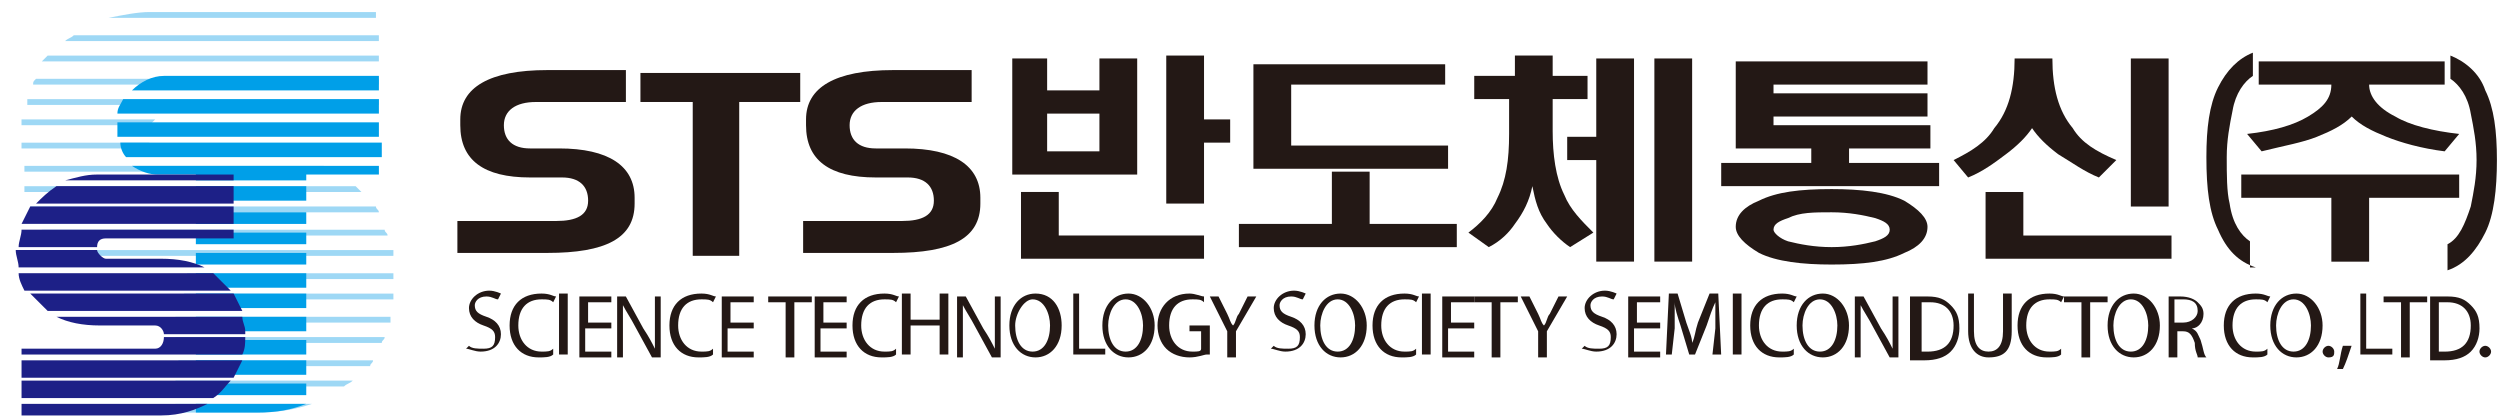 <svg width="131" height="22" viewBox="0 0 131 22" fill="none" xmlns="http://www.w3.org/2000/svg">
<path d="M7.826 0.631H19.7V0.935H5.694C6.455 0.783 7.217 0.631 7.826 0.631ZM19.853 1.848V2.152H3.411C3.563 2 3.715 2 3.867 1.848H19.853ZM19.853 2.912V3.216H2.193C2.345 3.064 2.345 3.064 2.497 2.912H19.853ZM19.853 4.129V4.433H1.736C1.736 4.281 1.736 4.281 1.888 4.129H19.853ZM19.853 5.193V5.498H1.431C1.431 5.345 1.431 5.345 1.431 5.193H19.853ZM8.13 6.258C7.978 6.41 7.978 6.41 7.826 6.562H1.127C1.127 6.41 1.127 6.41 1.127 6.258H8.13ZM7.826 7.475C7.826 7.627 7.978 7.627 8.13 7.779H1.127C1.127 7.627 1.127 7.627 1.127 7.475H7.826ZM16.96 8.691C17.112 8.843 17.417 8.843 17.569 8.995H1.279C1.279 8.843 1.279 8.843 1.279 8.691H16.96ZM18.635 9.756C18.787 9.908 18.787 9.908 18.939 10.06H1.279C1.279 9.908 1.279 9.908 1.279 9.756H18.635ZM19.7 10.82C19.7 10.973 19.853 10.973 19.853 11.125H1.736C1.736 10.973 1.584 10.973 1.584 10.82H19.7ZM20.157 12.037C20.157 12.189 20.309 12.189 20.309 12.341H2.345C2.193 12.189 2.193 12.189 2.193 12.037H20.157ZM20.614 13.102C20.614 13.254 20.614 13.254 20.614 13.406H4.781C4.476 13.254 4.172 13.254 3.867 13.102H20.614ZM20.614 14.318V14.47V14.623H9.805C9.805 14.47 9.805 14.47 9.805 14.318H20.614ZM20.614 15.383C20.614 15.535 20.614 15.535 20.614 15.687H9.348C9.5 15.687 9.5 15.535 9.652 15.383H20.614ZM20.462 16.6C20.462 16.752 20.462 16.752 20.462 16.904H9.196V16.6H20.462ZM20.157 17.664C20.157 17.816 20.005 17.816 20.005 17.968H9.196V17.664H20.157ZM19.548 18.881C19.548 19.033 19.396 19.033 19.396 19.185H9.348V18.881H19.548ZM18.483 19.945C18.33 20.098 18.178 20.098 18.026 20.25H9.196V19.945H18.483ZM16.351 21.162C15.438 21.466 14.524 21.619 13.459 21.619H9.196V21.162H16.351Z" fill="#9ED8F5"/>
<path d="M16.048 9.147V9.452H10.263V9.147H8.284C7.827 9.147 7.37 8.995 6.914 8.691H19.854V9.147H16.048ZM16.048 9.756V10.516H10.263V9.756H16.048ZM16.048 10.972V11.733H10.263C10.263 11.581 10.263 11.277 10.263 11.124H16.048V10.972ZM16.048 12.037V12.797H10.263C10.263 12.645 10.263 12.341 10.263 12.189H16.048V12.037ZM16.048 13.254V13.862H10.263C10.263 13.71 10.263 13.406 10.263 13.254H16.048ZM16.048 14.318V15.079H10.263C10.263 14.774 10.263 14.623 10.263 14.318H16.048ZM16.048 15.383V16.143H10.263C10.263 15.839 10.263 15.687 10.263 15.383H16.048ZM16.048 16.599V17.36H10.263C10.263 17.056 10.263 16.904 10.263 16.599H16.048ZM16.048 17.816V18.577H10.263C10.263 18.273 10.263 18.12 10.263 17.816H16.048ZM16.048 18.881V19.489V19.641H10.263V19.489C10.263 19.337 10.263 19.033 10.263 18.881H16.048ZM16.048 20.098V20.706H10.263V20.098H16.048ZM16.048 21.162C15.287 21.466 14.526 21.618 13.46 21.618H10.263V21.162H16.048ZM6.609 8.235C6.457 8.083 6.305 7.779 6.305 7.474H20.006V8.235H6.609ZM6.152 7.018C6.152 6.866 6.152 6.714 6.152 6.562C6.152 6.41 6.152 6.41 6.152 6.41H19.854V7.17H6.152V7.018ZM6.152 5.954C6.152 5.649 6.305 5.497 6.457 5.193H19.854V5.954H6.152ZM6.914 4.737C7.37 4.281 7.979 3.977 8.588 3.977H19.854V4.737H6.914Z" fill="#009FE8"/>
<path d="M5.087 9.146H12.242V9.451H3.412C4.021 9.299 4.478 9.146 5.087 9.146ZM12.242 9.755V10.667H1.89C2.194 10.363 2.499 10.059 2.956 9.755H12.242ZM12.242 10.819V11.732H1.129C1.281 11.428 1.433 11.124 1.585 10.819H12.242ZM12.242 12.036V12.492H5.544C5.239 12.492 5.087 12.644 5.087 12.949H0.976C0.976 12.644 1.129 12.34 1.129 12.036H12.242ZM5.087 13.101C5.087 13.253 5.391 13.557 5.544 13.557C6.457 13.557 7.523 13.557 8.436 13.557C9.35 13.557 10.111 13.709 10.72 14.013H0.976C0.976 13.709 0.824 13.405 0.824 13.101H5.087ZM11.177 14.317C11.481 14.621 11.786 14.926 12.09 15.23H1.281C1.129 14.926 0.976 14.621 0.976 14.317H11.177ZM12.242 15.382C12.395 15.686 12.547 15.99 12.699 16.294H2.499C2.194 15.99 1.89 15.686 1.585 15.382H12.242ZM12.699 16.599C12.699 16.903 12.851 17.055 12.851 17.359C12.851 17.359 12.851 17.359 12.851 17.511H8.589C8.589 17.359 8.436 17.055 8.132 17.055C7.218 17.055 6.153 17.055 5.239 17.055C4.326 17.055 3.565 16.903 2.956 16.599H12.699ZM12.851 17.663C12.851 17.967 12.851 18.271 12.699 18.576H1.129V18.271H8.132C8.436 18.271 8.589 17.967 8.589 17.663H12.851ZM12.699 18.88C12.547 19.184 12.395 19.488 12.242 19.792H1.129V18.88H12.699ZM12.09 19.945C11.786 20.249 11.633 20.553 11.177 20.857H1.129V19.945H12.09ZM10.872 21.161C10.263 21.465 9.502 21.77 8.436 21.77H1.129V21.161H10.872Z" fill="#1D2087"/>
<path d="M32.645 5.345H28.077C27.012 5.345 26.403 5.801 26.403 6.561C26.403 7.322 26.859 7.778 27.773 7.778H29.295C31.883 7.778 33.254 8.691 33.254 10.364V10.668C33.254 12.493 31.731 13.253 28.686 13.253H23.967V11.58H29.143C30.209 11.58 30.818 11.276 30.818 10.516C30.818 9.755 30.361 9.299 29.448 9.299H27.773C25.337 9.299 24.119 8.386 24.119 6.561V6.257C24.119 4.584 25.642 3.672 28.686 3.672H32.797V5.345H32.645Z" fill="#231815"/>
<path d="M41.78 5.344H38.735V13.405H36.299V5.344H33.559V3.823H41.932V5.344H41.78Z" fill="#231815"/>
<path d="M50.762 5.345H46.194C45.129 5.345 44.52 5.801 44.52 6.561C44.52 7.322 44.977 7.778 45.89 7.778H47.412C50.001 7.778 51.371 8.691 51.371 10.364V10.668C51.371 12.493 49.848 13.253 46.803 13.253H42.084V11.58H47.26C48.326 11.58 48.935 11.276 48.935 10.516C48.935 9.755 48.478 9.299 47.565 9.299H45.89C43.454 9.299 42.236 8.386 42.236 6.561V6.257C42.236 4.584 43.759 3.672 46.803 3.672H50.914V5.345H50.762Z" fill="#231815"/>
<path d="M54.87 3.063V4.736H57.61V3.063H59.589V9.147H54.87H53.043V3.063H54.87ZM55.479 12.34H63.091V13.557H53.5V10.059H55.479V12.34ZM54.87 5.953V7.93H57.61V5.953H54.87ZM63.091 3.063V6.257H64.461V7.474H63.091V10.667H61.112V2.911H63.091V3.063Z" fill="#231815"/>
<path d="M69.79 11.733V8.995H71.769V11.733H76.336V12.95H64.918V11.733H69.79ZM75.727 4.433H67.658V7.627H75.879V8.843H67.354H65.679V3.368H75.727V4.433Z" fill="#231815"/>
<path d="M79.381 3.976V2.911H81.36V3.976H83.187V5.192H81.36V6.865C81.36 8.082 81.513 9.299 81.969 10.211C82.274 10.972 82.883 11.58 83.492 12.188L82.274 12.949C81.817 12.645 81.36 12.188 81.056 11.732C80.599 11.124 80.447 10.515 80.295 9.755C80.142 10.515 79.838 11.124 79.381 11.732C79.077 12.188 78.62 12.645 78.011 12.949L76.945 12.188C77.554 11.732 78.163 11.124 78.468 10.363C78.924 9.451 79.077 8.386 79.077 7.017V5.192H77.25V3.976H79.381ZM82.121 8.386V7.169H83.644V3.063H85.623V13.709H83.644V8.386H82.121ZM88.668 3.063V13.709H86.689V3.063H88.668Z" fill="#231815"/>
<path d="M101.001 3.216V4.432H92.932V4.889H101.001V6.105H92.932V6.562H101.153V7.778H96.89V8.539H101.61V9.755H90.191V8.539H94.911V7.778H92.779H90.953V3.216H101.001ZM99.783 10.516C100.544 10.972 101.001 11.428 101.001 11.885C101.001 12.493 100.544 12.949 99.783 13.253C98.869 13.71 97.651 13.862 95.977 13.862C94.454 13.862 93.084 13.71 92.171 13.253C91.409 12.797 90.953 12.341 90.953 11.885C90.953 11.276 91.409 10.82 92.171 10.516C93.084 10.06 94.302 9.908 95.977 9.908C97.499 9.908 98.869 10.06 99.783 10.516ZM93.693 11.428C93.236 11.58 92.932 11.732 92.932 12.037C92.932 12.189 93.236 12.493 93.693 12.645C94.302 12.797 95.063 12.949 95.977 12.949C96.89 12.949 97.651 12.797 98.26 12.645C98.717 12.493 99.021 12.341 99.021 12.037C99.021 11.732 98.717 11.58 98.26 11.428C97.651 11.276 96.89 11.124 95.977 11.124C95.063 11.124 94.302 11.124 93.693 11.428Z" fill="#231815"/>
<path d="M108.611 6.714C109.068 7.475 109.829 7.931 110.895 8.387L109.981 9.3C109.22 8.996 108.611 8.539 107.85 8.083C107.241 7.627 106.784 7.171 106.48 6.714C106.175 7.171 105.718 7.627 105.109 8.083C104.501 8.539 103.892 8.996 103.13 9.3L102.369 8.387C103.283 7.931 104.044 7.475 104.501 6.714C105.262 5.802 105.566 4.585 105.566 3.064H107.545C107.545 4.585 107.85 5.802 108.611 6.714ZM105.871 12.342H113.787V13.558H104.044V10.06H106.023V12.342H105.871ZM113.635 3.064V10.821H111.656V3.064H113.635Z" fill="#231815"/>
<path d="M118.203 14.014C117.29 13.71 116.681 13.101 116.224 12.037C115.768 11.124 115.615 9.908 115.615 8.235C115.615 6.714 115.768 5.497 116.224 4.585C116.681 3.672 117.29 3.064 118.051 2.76V3.976C117.594 4.281 117.138 4.889 116.985 5.801C116.833 6.562 116.681 7.322 116.681 8.235C116.681 9.147 116.681 10.06 116.833 10.668C116.985 11.733 117.442 12.341 117.899 12.645V14.014H118.203Z" fill="#231815"/>
<path d="M128.861 10.364H124.142V13.71H122.163V10.364H117.443V9.147H128.861V10.364ZM128.1 3.216V4.432H124.142C124.142 5.041 124.599 5.649 125.512 6.105C126.273 6.562 127.491 6.866 128.861 7.018L128.1 7.93C126.882 7.778 125.817 7.474 125.055 7.17C124.294 6.866 123.685 6.562 123.229 6.105C122.772 6.562 122.163 6.866 121.402 7.17C120.64 7.474 119.727 7.626 118.509 7.93L117.748 7.018C119.118 6.866 120.184 6.562 120.945 6.105C121.706 5.649 122.163 5.193 122.163 4.432H118.357V3.216H128.1Z" fill="#231815"/>
<path d="M129.468 10.819C129.62 10.059 129.772 9.299 129.772 8.386C129.772 7.474 129.62 6.713 129.468 5.953C129.316 5.04 128.859 4.432 128.402 4.128V2.911C129.164 3.215 129.925 3.824 130.229 4.736C130.686 5.649 130.838 6.865 130.838 8.386C130.838 9.907 130.686 11.276 130.229 12.188C129.772 13.101 129.163 13.861 128.25 14.165V12.797C128.859 12.492 129.163 11.732 129.468 10.819Z" fill="#231815"/>
<path d="M24.574 18.12C24.726 18.272 25.031 18.272 25.335 18.272C25.792 18.272 25.944 18.12 25.944 17.664C25.944 17.36 25.792 17.208 25.335 17.055C24.879 16.903 24.574 16.599 24.574 16.143C24.574 15.687 25.031 15.23 25.64 15.23C25.944 15.23 26.249 15.383 26.249 15.383L26.096 15.687C25.944 15.687 25.792 15.535 25.488 15.535C25.031 15.535 24.879 15.839 24.879 15.991C24.879 16.295 25.031 16.447 25.488 16.599C25.944 16.751 26.249 17.055 26.249 17.512C26.249 17.968 25.944 18.424 25.183 18.424C24.879 18.424 24.574 18.272 24.422 18.272L24.574 18.12Z" fill="#231815"/>
<path d="M28.987 18.576C28.834 18.728 28.53 18.728 28.226 18.728C27.312 18.728 26.703 18.119 26.703 17.055C26.703 15.99 27.312 15.382 28.378 15.382C28.834 15.382 28.987 15.534 29.139 15.534L28.987 15.838C28.834 15.686 28.682 15.686 28.378 15.686C27.617 15.686 27.16 16.142 27.16 17.055C27.16 17.815 27.617 18.424 28.378 18.424C28.682 18.424 28.834 18.424 28.987 18.271V18.576Z" fill="#231815"/>
<path d="M29.749 15.382V18.576H29.293V15.382H29.749Z" fill="#231815"/>
<path d="M31.882 17.208H30.664V18.425H32.034V18.729H30.359V15.535H32.034V15.839H30.816V16.904H32.034V17.208H31.882Z" fill="#231815"/>
<path d="M32.338 18.729V15.535H32.795L33.708 17.208C34.013 17.664 34.165 17.968 34.317 18.273C34.317 17.816 34.317 17.512 34.317 16.904V15.535H34.621V18.729H34.165L33.251 17.056C33.099 16.752 32.795 16.296 32.642 15.991C32.642 16.448 32.642 16.752 32.642 17.36V18.729H32.338Z" fill="#231815"/>
<path d="M37.362 18.576C37.209 18.728 36.905 18.728 36.6 18.728C35.687 18.728 35.078 18.119 35.078 17.055C35.078 15.99 35.687 15.382 36.753 15.382C37.209 15.382 37.362 15.534 37.514 15.534L37.362 15.838C37.209 15.686 37.057 15.686 36.753 15.686C35.992 15.686 35.535 16.142 35.535 17.055C35.535 17.815 35.992 18.424 36.753 18.424C37.057 18.424 37.209 18.424 37.362 18.271V18.576Z" fill="#231815"/>
<path d="M39.343 17.208H38.125V18.425H39.495V18.729H37.82V15.535H39.495V15.839H38.277V16.904H39.495V17.208H39.343Z" fill="#231815"/>
<path d="M41.167 15.839H40.254V15.535H42.538V15.839H41.624V18.729H41.167V15.839Z" fill="#231815"/>
<path d="M44.212 17.208H42.994V18.425H44.364V18.729H42.69V15.535H44.364V15.839H43.146V16.904H44.364V17.208H44.212Z" fill="#231815"/>
<path d="M46.953 18.576C46.801 18.728 46.497 18.728 46.192 18.728C45.279 18.728 44.67 18.119 44.67 17.055C44.67 15.99 45.279 15.382 46.345 15.382C46.801 15.382 46.954 15.534 47.106 15.534L46.953 15.838C46.801 15.686 46.649 15.686 46.345 15.686C45.583 15.686 45.127 16.142 45.127 17.055C45.127 17.815 45.583 18.424 46.345 18.424C46.649 18.424 46.801 18.424 46.953 18.271V18.576Z" fill="#231815"/>
<path d="M47.715 15.382V16.751H49.237V15.382H49.694V18.576H49.237V17.055H47.715V18.576H47.258V15.382H47.715Z" fill="#231815"/>
<path d="M50.15 18.729V15.535H50.607L51.521 17.208C51.825 17.664 51.977 17.968 52.13 18.273C52.13 17.816 52.13 17.512 52.13 16.904V15.535H52.434V18.729H51.977L51.064 17.056C50.912 16.752 50.607 16.296 50.455 15.991C50.455 16.448 50.455 16.752 50.455 17.36V18.729H50.15Z" fill="#231815"/>
<path d="M55.631 17.055C55.631 18.119 55.022 18.728 54.261 18.728C53.5 18.728 52.891 18.119 52.891 17.055C52.891 15.99 53.5 15.382 54.261 15.382C55.174 15.382 55.631 16.142 55.631 17.055ZM53.195 17.055C53.195 17.815 53.5 18.424 54.109 18.424C54.718 18.424 55.022 17.815 55.022 17.055C55.022 16.446 54.718 15.686 54.109 15.686C53.652 15.686 53.195 16.446 53.195 17.055Z" fill="#231815"/>
<path d="M56.088 15.382H56.545V18.271H57.915V18.576H56.24V15.382H56.088Z" fill="#231815"/>
<path d="M60.504 17.055C60.504 18.119 59.895 18.728 59.134 18.728C58.373 18.728 57.764 18.119 57.764 17.055C57.764 15.99 58.373 15.382 59.134 15.382C59.895 15.382 60.504 16.142 60.504 17.055ZM58.068 17.055C58.068 17.815 58.373 18.424 58.982 18.424C59.591 18.424 59.895 17.815 59.895 17.055C59.895 16.446 59.591 15.686 58.982 15.686C58.373 15.686 58.068 16.446 58.068 17.055Z" fill="#231815"/>
<path d="M63.242 18.576C63.09 18.576 62.786 18.728 62.329 18.728C61.872 18.728 61.416 18.576 61.111 18.271C60.807 17.967 60.654 17.511 60.654 17.055C60.654 16.142 61.263 15.382 62.329 15.382C62.633 15.382 62.938 15.534 63.09 15.534V15.838C62.938 15.686 62.786 15.686 62.481 15.686C61.72 15.686 61.263 16.142 61.263 17.055C61.263 17.815 61.72 18.424 62.481 18.424C62.786 18.424 62.938 18.424 62.938 18.271V17.359H62.329V17.055H63.395V18.576H63.242Z" fill="#231815"/>
<path d="M64.308 18.729V17.36L63.395 15.535H63.851L64.308 16.448C64.46 16.752 64.46 16.904 64.612 17.056C64.765 16.904 64.765 16.6 64.917 16.448L65.374 15.535H65.83L64.765 17.36V18.729H64.308Z" fill="#231815"/>
<path d="M66.744 18.12C66.896 18.272 67.201 18.272 67.505 18.272C67.962 18.272 68.114 18.12 68.114 17.664C68.114 17.36 67.962 17.208 67.505 17.055C67.049 16.903 66.744 16.599 66.744 16.143C66.744 15.687 67.201 15.23 67.81 15.23C68.114 15.23 68.419 15.383 68.419 15.383L68.266 15.687C68.114 15.687 67.962 15.535 67.657 15.535C67.201 15.535 67.049 15.839 67.049 15.991C67.049 16.295 67.201 16.447 67.657 16.599C68.114 16.751 68.419 17.055 68.419 17.512C68.419 17.968 68.114 18.424 67.353 18.424C67.049 18.424 66.744 18.272 66.592 18.272L66.744 18.12Z" fill="#231815"/>
<path d="M71.617 17.055C71.617 18.119 71.008 18.728 70.247 18.728C69.486 18.728 68.877 18.119 68.877 17.055C68.877 15.99 69.486 15.382 70.247 15.382C71.008 15.382 71.617 16.142 71.617 17.055ZM69.181 17.055C69.181 17.815 69.486 18.424 70.095 18.424C70.704 18.424 71.008 17.815 71.008 17.055C71.008 16.446 70.704 15.686 70.095 15.686C69.486 15.686 69.181 16.446 69.181 17.055Z" fill="#231815"/>
<path d="M74.204 18.576C74.051 18.728 73.747 18.728 73.442 18.728C72.529 18.728 71.92 18.119 71.92 17.055C71.92 15.99 72.529 15.382 73.595 15.382C74.051 15.382 74.204 15.534 74.356 15.534L74.204 15.838C74.051 15.686 73.899 15.686 73.595 15.686C72.833 15.686 72.377 16.142 72.377 17.055C72.377 17.815 72.833 18.424 73.595 18.424C73.899 18.424 74.051 18.424 74.204 18.271V18.576Z" fill="#231815"/>
<path d="M74.966 15.382V18.576H74.51V15.382H74.966Z" fill="#231815"/>
<path d="M77.097 17.208H75.879V18.425H77.249V18.729H75.574V15.535H77.249V15.839H76.031V16.904H77.249V17.208H77.097Z" fill="#231815"/>
<path d="M78.163 15.839H77.25V15.535H79.534V15.839H78.62V18.729H78.163V15.839Z" fill="#231815"/>
<path d="M80.599 18.729V17.36L79.686 15.535H80.142L80.599 16.448C80.751 16.752 80.751 16.904 80.903 17.056C81.056 16.904 81.056 16.6 81.208 16.448L81.665 15.535H82.121L81.056 17.36V18.729H80.599Z" fill="#231815"/>
<path d="M83.035 18.12C83.187 18.272 83.492 18.272 83.796 18.272C84.253 18.272 84.405 18.12 84.405 17.664C84.405 17.36 84.253 17.208 83.796 17.055C83.34 16.903 83.035 16.599 83.035 16.143C83.035 15.687 83.492 15.23 84.101 15.23C84.405 15.23 84.71 15.383 84.71 15.383L84.558 15.687C84.405 15.687 84.253 15.535 83.948 15.535C83.492 15.535 83.34 15.839 83.34 15.991C83.34 16.295 83.492 16.447 83.948 16.599C84.405 16.751 84.71 17.055 84.71 17.512C84.71 17.968 84.405 18.424 83.644 18.424C83.34 18.424 83.035 18.272 82.883 18.272L83.035 18.12Z" fill="#231815"/>
<path d="M86.841 17.208H85.623V18.425H86.993V18.729H85.318V15.535H86.993V15.839H85.775V16.904H86.993V17.208H86.841Z" fill="#231815"/>
<path d="M89.885 17.207C89.885 16.751 89.885 16.142 89.885 15.838C89.733 16.142 89.581 16.599 89.428 17.055L88.819 18.576H88.515L88.058 17.055C87.906 16.599 87.754 16.142 87.754 15.838C87.754 16.294 87.754 16.751 87.754 17.207L87.601 18.576H87.297L87.449 15.382H87.906L88.363 16.903C88.515 17.359 88.667 17.663 88.667 17.967C88.819 17.663 88.819 17.359 88.972 16.903L89.581 15.382H90.037L90.189 18.576H89.733L89.885 17.207Z" fill="#231815"/>
<path d="M91.255 15.382V18.576H90.799V15.382H91.255Z" fill="#231815"/>
<path d="M93.995 18.576C93.842 18.728 93.538 18.728 93.233 18.728C92.32 18.728 91.711 18.119 91.711 17.055C91.711 15.99 92.32 15.382 93.386 15.382C93.842 15.382 93.995 15.534 94.147 15.534L93.995 15.838C93.842 15.686 93.69 15.686 93.386 15.686C92.624 15.686 92.168 16.142 92.168 17.055C92.168 17.815 92.624 18.424 93.386 18.424C93.69 18.424 93.842 18.424 93.995 18.271V18.576Z" fill="#231815"/>
<path d="M96.887 17.055C96.887 18.119 96.278 18.728 95.517 18.728C94.755 18.728 94.147 18.119 94.147 17.055C94.147 15.99 94.755 15.382 95.517 15.382C96.278 15.382 96.887 16.142 96.887 17.055ZM94.451 17.055C94.451 17.815 94.755 18.424 95.364 18.424C95.973 18.424 96.278 17.815 96.278 17.055C96.278 16.446 95.973 15.686 95.364 15.686C94.755 15.686 94.451 16.446 94.451 17.055Z" fill="#231815"/>
<path d="M97.193 18.729V15.535H97.65L98.564 17.208C98.868 17.664 99.02 17.968 99.172 18.273C99.172 17.816 99.172 17.512 99.172 16.904V15.535H99.477V18.729H99.02L98.107 17.056C97.955 16.752 97.65 16.296 97.498 15.991C97.498 16.448 97.498 16.752 97.498 17.36V18.729H97.193Z" fill="#231815"/>
<path d="M100.084 15.535C100.388 15.535 100.541 15.535 100.997 15.535C101.606 15.535 101.911 15.687 102.215 15.991C102.52 16.296 102.672 16.6 102.672 17.208C102.672 17.664 102.52 18.121 102.215 18.425C101.911 18.729 101.454 18.881 100.845 18.881C100.541 18.881 100.388 18.881 100.084 18.881V15.535ZM100.541 18.425C100.693 18.425 100.845 18.425 100.997 18.425C101.911 18.425 102.368 17.968 102.368 17.056C102.368 16.296 101.911 15.839 101.15 15.839C100.997 15.839 100.845 15.839 100.693 15.839V18.425H100.541Z" fill="#231815"/>
<path d="M103.435 15.382V17.359C103.435 18.119 103.74 18.424 104.197 18.424C104.653 18.424 104.958 18.119 104.958 17.359V15.382H105.414V17.359C105.414 18.424 104.958 18.728 104.197 18.728C103.588 18.728 103.131 18.271 103.131 17.359V15.382H103.435Z" fill="#231815"/>
<path d="M108.002 18.576C107.85 18.728 107.546 18.728 107.241 18.728C106.328 18.728 105.719 18.119 105.719 17.055C105.719 15.99 106.328 15.382 107.393 15.382C107.85 15.382 108.002 15.534 108.155 15.534L108.002 15.838C107.85 15.686 107.698 15.686 107.393 15.686C106.632 15.686 106.175 16.142 106.175 17.055C106.175 17.815 106.632 18.424 107.393 18.424C107.698 18.424 107.85 18.424 108.002 18.271V18.576Z" fill="#231815"/>
<path d="M109.068 15.839H108.154V15.535H110.438V15.839H109.525V18.729H109.068V15.839Z" fill="#231815"/>
<path d="M113.178 17.055C113.178 18.119 112.569 18.728 111.808 18.728C111.047 18.728 110.438 18.119 110.438 17.055C110.438 15.99 111.047 15.382 111.808 15.382C112.569 15.382 113.178 16.142 113.178 17.055ZM110.742 17.055C110.742 17.815 111.047 18.424 111.656 18.424C112.264 18.424 112.569 17.815 112.569 17.055C112.569 16.446 112.264 15.686 111.656 15.686C111.047 15.686 110.742 16.446 110.742 17.055Z" fill="#231815"/>
<path d="M113.484 15.535C113.637 15.535 113.941 15.535 114.246 15.535C114.702 15.535 115.007 15.687 115.159 15.839C115.311 15.991 115.464 16.143 115.464 16.448C115.464 16.904 115.159 17.208 114.855 17.208C115.159 17.36 115.159 17.512 115.311 17.816C115.464 18.273 115.464 18.577 115.616 18.729H115.159C115.159 18.577 115.007 18.425 115.007 17.968C114.855 17.512 114.702 17.36 114.398 17.36H114.093V18.729H113.637V15.535H113.484ZM113.941 16.904H114.398C114.855 16.904 115.159 16.6 115.159 16.296C115.159 15.839 114.855 15.687 114.398 15.687C114.246 15.687 114.093 15.687 113.941 15.687V16.904Z" fill="#231815"/>
<path d="M118.811 18.576C118.659 18.728 118.354 18.728 118.05 18.728C117.136 18.728 116.527 18.119 116.527 17.055C116.527 15.99 117.136 15.382 118.202 15.382C118.659 15.382 118.811 15.534 118.963 15.534L118.811 15.838C118.659 15.686 118.507 15.686 118.202 15.686C117.441 15.686 116.984 16.142 116.984 17.055C116.984 17.815 117.441 18.424 118.202 18.424C118.507 18.424 118.659 18.424 118.811 18.271V18.576Z" fill="#231815"/>
<path d="M121.703 17.055C121.703 18.119 121.094 18.728 120.333 18.728C119.572 18.728 118.963 18.119 118.963 17.055C118.963 15.99 119.572 15.382 120.333 15.382C121.094 15.382 121.703 16.142 121.703 17.055ZM119.267 17.055C119.267 17.815 119.572 18.424 120.181 18.424C120.79 18.424 121.094 17.815 121.094 17.055C121.094 16.446 120.79 15.686 120.181 15.686C119.572 15.686 119.267 16.446 119.267 17.055Z" fill="#231815"/>
<path d="M122.01 18.729C121.857 18.729 121.705 18.576 121.705 18.424C121.705 18.272 121.857 18.12 122.01 18.12C122.162 18.12 122.314 18.272 122.314 18.424C122.314 18.576 122.314 18.729 122.01 18.729Z" fill="#231815"/>
<path d="M122.463 19.337C122.615 19.033 122.615 18.576 122.767 18.12H123.224C123.072 18.576 122.92 19.033 122.767 19.337H122.463Z" fill="#231815"/>
<path d="M123.531 15.382H123.988V18.271H125.358V18.576H123.683V15.382H123.531Z" fill="#231815"/>
<path d="M125.814 15.839H124.9V15.535H127.184V15.839H126.271V18.729H125.814V15.839Z" fill="#231815"/>
<path d="M127.338 15.535C127.642 15.535 127.795 15.535 128.251 15.535C128.86 15.535 129.165 15.687 129.469 15.991C129.774 16.296 129.926 16.6 129.926 17.208C129.926 17.664 129.774 18.121 129.469 18.425C129.165 18.729 128.708 18.881 128.099 18.881C127.795 18.881 127.642 18.881 127.338 18.881V15.535ZM127.642 18.425C127.795 18.425 127.947 18.425 128.099 18.425C129.013 18.425 129.469 17.968 129.469 17.056C129.469 16.296 129.013 15.839 128.251 15.839C128.099 15.839 127.947 15.839 127.795 15.839V18.425H127.642Z" fill="#231815"/>
<path d="M130.228 18.729C130.076 18.729 129.924 18.576 129.924 18.424C129.924 18.272 130.076 18.12 130.228 18.12C130.38 18.12 130.533 18.272 130.533 18.424C130.533 18.576 130.38 18.729 130.228 18.729Z" fill="#231815"/>
</svg>
